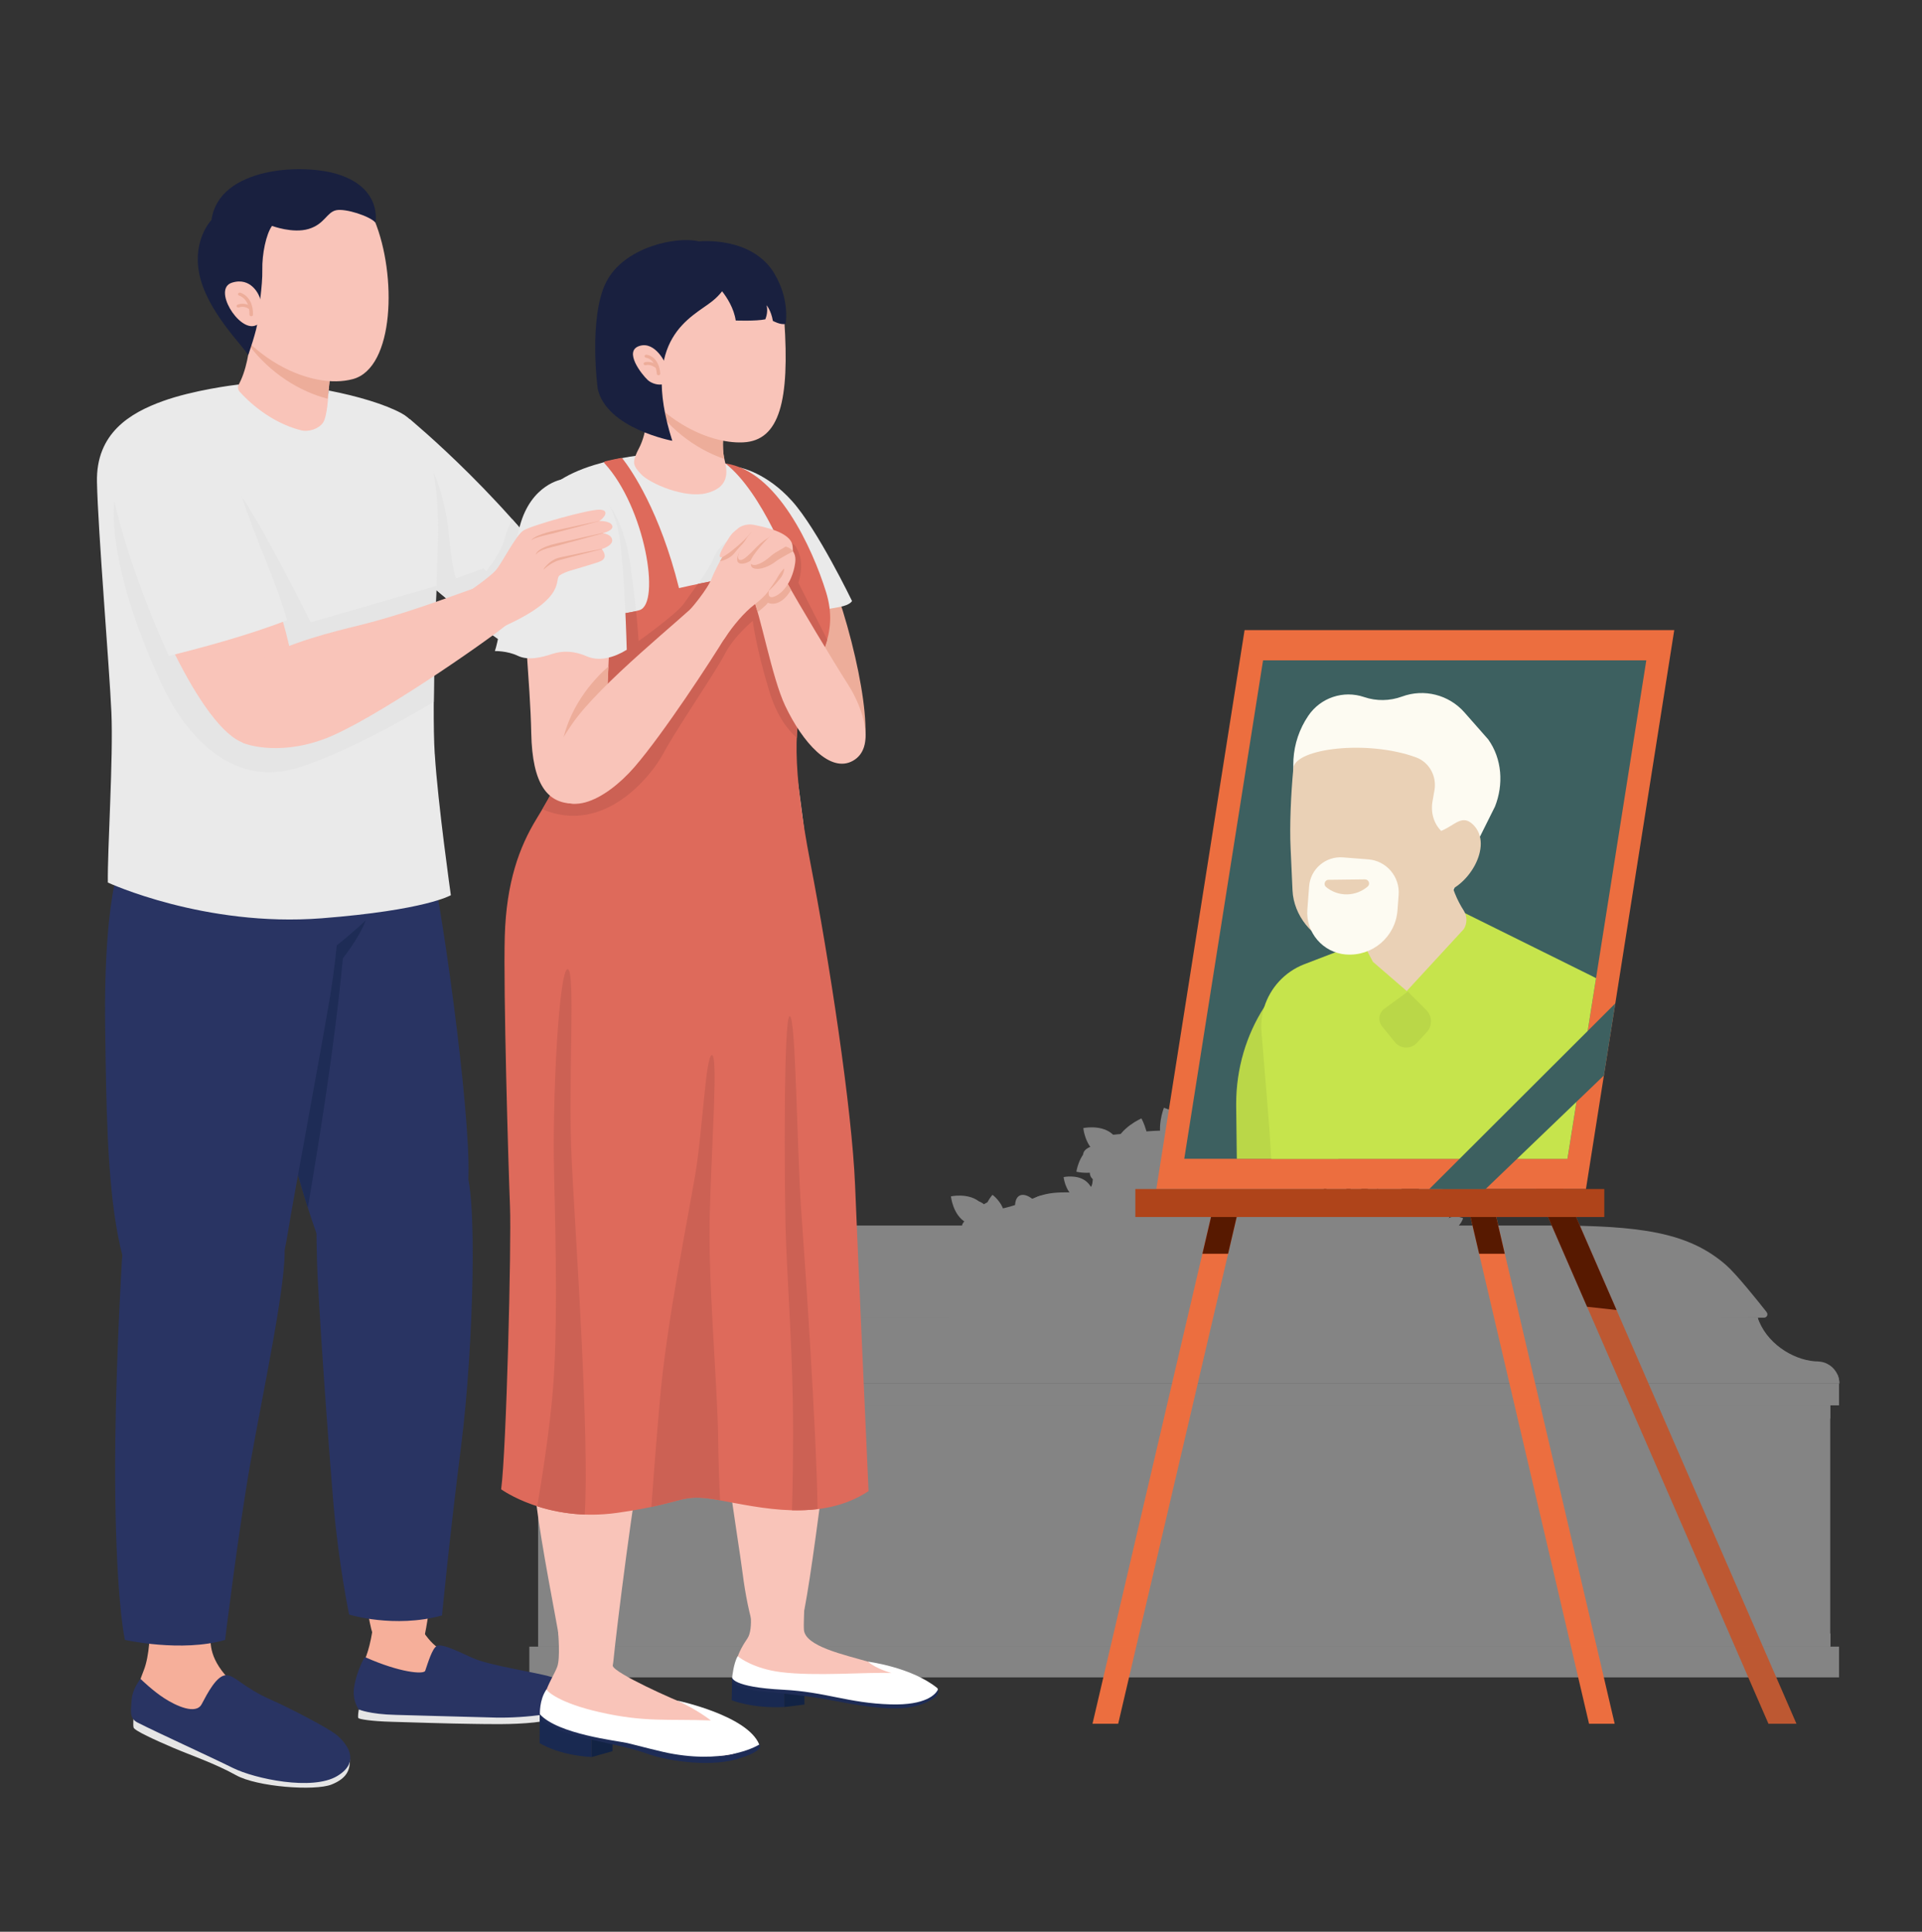 <?xml version="1.0" encoding="UTF-8"?>
<svg id="Calque_1" data-name="Calque 1" xmlns="http://www.w3.org/2000/svg" xmlns:xlink="http://www.w3.org/1999/xlink" version="1.1" viewBox="0 0 392.07 394.06">
  <rect x="0" y="0" width="392.07" height="394.06" fill="#333333" stroke="none"/>
  <defs>
    <style>
      .cls-1 {
        fill: #ead1b6;
      }

      .cls-1, .cls-2, .cls-3, .cls-4, .cls-5, .cls-6, .cls-7, .cls-8, .cls-9, .cls-10, .cls-11, .cls-12, .cls-13, .cls-14, .cls-15, .cls-16, .cls-17, .cls-18, .cls-19, .cls-20, .cls-21, .cls-22, .cls-23, .cls-24, .cls-25, .cls-26 {
        stroke-width: 0px;
      }

      .cls-27 {
        clip-path: url(#clippath);
      }

      .cls-2 {
        fill: none;
      }

      .cls-3 {
        fill: #ec6e3f;
      }

      .cls-4 {
        fill: #000;
        fill-opacity: .06;
      }

      .cls-5 {
        fill: #eaeaea;
      }

      .cls-6 {
        fill: #1e2c56;
      }

      .cls-7 {
        fill: #c6e44c;
      }

      .cls-8 {
        fill: #cc6154;
      }

      .cls-9 {
        fill: #571900;
      }

      .cls-10, .cls-20, .cls-24 {
        fill: #848484;
      }

      .cls-11 {
        fill: #f9c4b9;
      }

      .cls-12 {
        fill: #3d6060;
      }

      .cls-13 {
        fill: #af441a;
      }

      .cls-14 {
        fill: #de6a5b;
      }

      .cls-15 {
        fill: #192951;
      }

      .cls-16 {
        fill: #edad9a;
      }

      .cls-17 {
        fill: #122344;
      }

      .cls-18 {
        fill: #fdfbf2;
      }

      .cls-19 {
        fill: #19203f;
      }

      .cls-20 {
        fill-opacity: .5;
      }

      .cls-21 {
        fill: #fff;
      }

      .cls-22 {
        fill: #f6af9a;
      }

      .cls-23 {
        fill: #293463;
      }

      .cls-24 {
        fill-opacity: .2;
      }

      .cls-25 {
        fill: #e5e5e5;
      }

      .cls-26 {
        fill: #bd5832;
      }
    </style>
    <clipPath id="clippath">
      <rect class="cls-2" x="-168.83" y="71.1" width="628" height="300"/>
    </clipPath>
  </defs>
  <g class="cls-27">
    <g>
      <g>
        <path class="cls-10" d="M292.98,251.38c-2.03.92-4.51-.16-4.51-.16,0,0,.8-2.58,2.83-3.5,2.03-.92,4.51.16,4.51.16,0,0-.8,2.58-2.83,3.5Z"/>
        <path class="cls-10" d="M373.35,286.68H109.77v49.22h263.58v-49.22Z"/>
        <path class="cls-10" d="M375.15,282.21H107.98v4.47h267.17v-4.47Z"/>
        <path class="cls-10" d="M375.2,282.21H108.03l1.24-1.79.52-.75c.84-1.21,2.22-1.94,3.69-1.94h257.25c1.84,0,3.42,1.1,4.11,2.69.24.55.37,1.16.37,1.79Z"/>
        <path class="cls-10" d="M373.35,286.68H109.77v2.69h263.58v-2.69Z"/>
        <path class="cls-10" d="M373.41,333.21H109.83v2.68h263.58v-2.68Z"/>
        <path class="cls-10" d="M375.15,335.9H107.98v6.27h267.17v-6.27Z"/>
        <path class="cls-10" d="M356.3,296.45H126.79v34.9h229.51v-34.9Z"/>
        <path class="cls-24" d="M356.3,296.45H126.79v34.9h229.51v-34.9Z"/>
        <path class="cls-10" d="M361.25,292.95h-1.79v37.58h1.79v-37.58Z"/>
        <path class="cls-10" d="M365.74,292.95h-1.79v37.58h1.79v-37.58Z"/>
        <path class="cls-10" d="M370.22,292.95h-1.79v37.58h1.79v-37.58Z"/>
        <path class="cls-10" d="M114.7,292.95h-1.79v37.58h1.79v-37.58Z"/>
        <path class="cls-10" d="M119.19,292.95h-1.79v37.58h1.79v-37.58Z"/>
        <path class="cls-10" d="M123.67,292.95h-1.79v37.58h1.79v-37.58Z"/>
        <path class="cls-10" d="M356.32,296.53v1.79h-227.72v33.11h-1.79v-34.89h229.51Z"/>
        <path class="cls-20" d="M356.32,296.53v1.79h-227.72v33.11h-1.79v-34.89h229.51Z"/>
        <path class="cls-10" d="M167.6,320.69h-26.63l-1.16-.89,1.16-8.05,25.47-.9,1.16.9v8.94Z"/>
        <path class="cls-10" d="M166.44,310.84h-26.63v8.95h26.63v-8.95Z"/>
        <path class="cls-10" d="M255.46,320.69h-26.63l-1.16-.89,1.16-8.05,25.47-.9,1.16.9v8.94Z"/>
        <path class="cls-10" d="M254.3,310.84h-26.63v8.95h26.63v-8.95Z"/>
        <path class="cls-10" d="M343.33,320.69h-26.64l-1.16-.89,1.16-8.05,25.48-.9,1.16.9v8.94Z"/>
        <path class="cls-10" d="M342.16,310.84h-26.63v8.95h26.63v-8.95Z"/>
        <path class="cls-10" d="M351.39,322.48h-217.86v4.47h217.86v-4.47Z"/>
        <path class="cls-10" d="M133.08,321.58c-.74,0-1.35.7-1.35,1.56v3.13c0,.86.61,1.56,1.35,1.56s1.34-.7,1.34-1.56v-3.13c0-.86-.61-1.56-1.34-1.56Z"/>
        <path class="cls-10" d="M351.84,321.58c-.74,0-1.35.7-1.35,1.56v3.13c0,.86.61,1.56,1.35,1.56s1.34-.7,1.34-1.56v-3.13c0-.86-.61-1.56-1.34-1.56Z"/>
        <path class="cls-10" d="M147.44,316.21h-.92c-.74,0-1.34.6-1.34,1.33v8.97c0,.74.6,1.33,1.34,1.33h.92c.74,0,1.34-.6,1.34-1.33v-8.97c0-.74-.6-1.33-1.34-1.33Z"/>
        <path class="cls-10" d="M159.99,316.21h-.92c-.74,0-1.34.6-1.34,1.33v8.97c0,.74.6,1.33,1.34,1.33h.92c.74,0,1.34-.6,1.34-1.33v-8.97c0-.74-.6-1.33-1.34-1.33Z"/>
        <path class="cls-10" d="M235.3,316.21h-.92c-.74,0-1.34.6-1.34,1.33v8.97c0,.74.6,1.33,1.34,1.33h.92c.74,0,1.34-.6,1.34-1.33v-8.97c0-.74-.6-1.33-1.34-1.33Z"/>
        <path class="cls-10" d="M247.85,316.21h-.92c-.74,0-1.34.6-1.34,1.33v8.97c0,.74.6,1.33,1.34,1.33h.92c.74,0,1.34-.6,1.34-1.33v-8.97c0-.74-.6-1.33-1.34-1.33Z"/>
        <path class="cls-10" d="M323.16,316.21h-.92c-.74,0-1.34.6-1.34,1.33v8.97c0,.74.6,1.33,1.34,1.33h.92c.74,0,1.34-.6,1.34-1.33v-8.97c0-.74-.6-1.33-1.34-1.33Z"/>
        <path class="cls-10" d="M335.71,316.21h-.92c-.74,0-1.34.6-1.34,1.33v8.97c0,.74.6,1.33,1.34,1.33h.92c.74,0,1.34-.6,1.34-1.33v-8.97c0-.74-.6-1.33-1.34-1.33Z"/>
        <path class="cls-10" d="M371.12,277.74H112.91v-.04c4.22-.42,8.37-3.91,10.36-8.01.14-.29.28-.6.4-.9,0,0,233.21-.58,234.88,0,.1.31.21.6.35.9,2.1,4.87,7.54,8.05,12.21,8.05h0Z"/>
        <path class="cls-10" d="M360.4,267.69c-1.85-2.36-6.24-7.84-8.32-9.65-7.66-6.67-17.42-8.05-35.9-8.05h-150.12c-22.15.9-26.24.68-34.07,7.16-2.34,1.94-7.46,7.63-9.8,10.27-.47.53-.09,1.37.61,1.37h237.06c.56,0,.88-.65.53-1.09Z"/>
        <path class="cls-10" d="M358.9,270.22H123.28c.14-.47.28-.95.4-1.43h234.89c.1.49.21.97.35,1.43h0Z"/>
        <path class="cls-10" d="M375.2,282.21H108.03l1.24-1.79h265.56c.24.55.37,1.16.37,1.79Z"/>
        <path class="cls-10" d="M242.02,250h-.9v32.22h.9v-32.22Z"/>
        <path class="cls-10" d="M291.49,246.01c-2.03.92-4.51-.16-4.51-.16,0,0,.8-2.58,2.83-3.5,2.03-.92,4.51.16,4.51.16,0,0-.8,2.58-2.83,3.5Z"/>
        <path class="cls-10" d="M283.12,246.01c-2.03.92-4.51-.16-4.51-.16,0,0,.8-2.58,2.83-3.5,2.03-.92,4.51.16,4.51.16,0,0-.8,2.58-2.83,3.5Z"/>
        <path class="cls-10" d="M270.64,242.81c-.45-2.18,1.15-4.36,1.15-4.36,0,0,2.34,1.35,2.81,3.53.45,2.18-1.15,4.36-1.15,4.36,0,0-2.34-1.35-2.81-3.53Z"/>
        <path class="cls-10" d="M219.04,244.11c-1.8-1.31-2.07-4-2.07-4,0,0,2.65-.56,4.44.75,1.8,1.31,2.07,4,2.07,4,0,0-2.65.56-4.44-.75Z"/>
        <path class="cls-10" d="M196.58,249.07c-2.26-1.65-2.6-5.03-2.6-5.03,0,0,3.33-.71,5.59.94,2.26,1.65,2.6,5.03,2.6,5.03,0,0-3.33.71-5.59-.94Z"/>
        <path class="cls-10" d="M223.58,235.15c-2.26-1.64-2.6-5.03-2.6-5.03,0,0,3.33-.71,5.59.94,2.26,1.64,2.6,5.03,2.6,5.03,0,0-3.33.71-5.59-.94Z"/>
        <path class="cls-10" d="M247.81,236.7c-2.65.9-5.62-.76-5.62-.76,0,0,1.34-3.13,3.98-4.03,2.65-.9,5.62.76,5.62.76,0,0-1.34,3.13-3.98,4.03Z"/>
        <path class="cls-10" d="M259.26,240.77c-2.65.9-5.62-.76-5.62-.76,0,0,1.34-3.13,3.98-4.03,2.65-.9,5.62.76,5.62.76,0,0-1.34,3.13-3.98,4.03Z"/>
        <path class="cls-10" d="M254.12,239.42c-2.15-1.8-2.24-5.19-2.24-5.19,0,0,3.37-.48,5.51,1.32,2.15,1.8,2.24,5.19,2.24,5.19,0,0-3.37.48-5.51-1.32Z"/>
        <path class="cls-10" d="M267.01,241.06c-2.74.55-5.48-1.48-5.48-1.48,0,0,1.72-2.93,4.47-3.48,2.74-.55,5.48,1.48,5.48,1.48,0,0-1.72,2.93-4.47,3.48Z"/>
        <path class="cls-10" d="M237.35,233.7c-1.67-3.43.08-7.72.08-7.72,0,0,4.46,1.27,6.14,4.69,1.67,3.42-.08,7.72-.08,7.72,0,0-4.46-1.27-6.14-4.69Z"/>
        <path class="cls-10" d="M227.33,233.56c1.24-3.61,5.51-5.41,5.51-5.41,0,0,2.27,4.05,1.03,7.65-1.24,3.61-5.51,5.41-5.51,5.41,0,0-2.27-4.05-1.03-7.65Z"/>
        <path class="cls-10" d="M225.19,238.29c-2.32,1.56-5.62.73-5.62.73,0,0,.47-3.37,2.8-4.93,2.32-1.56,5.62-.73,5.62-.73,0,0-.47,3.37-2.8,4.93Z"/>
        <path class="cls-10" d="M200.83,247.91c-.2-2.2,1.63-4.18,1.63-4.18,0,0,2.16,1.6,2.37,3.81.2,2.2-1.63,4.18-1.63,4.18,0,0-2.16-1.6-2.37-3.81Z"/>
        <path class="cls-10" d="M296.73,250.64c-1.24.57-2.75-.1-2.75-.1,0,0,.49-1.57,1.73-2.14,1.24-.57,2.75.1,2.75.1,0,0-.49,1.57-1.73,2.14Z"/>
        <path class="cls-10" d="M295.51,248.32c-.65,1.19-2.25,1.57-2.25,1.57,0,0-.56-1.56.09-2.75s2.25-1.57,2.25-1.57c0,0,.56,1.56-.09,2.75Z"/>
        <path class="cls-10" d="M204.46,253.97c-.9,0-7.17-2.68-8.07-3.58-.9-.9,2.69-3.58,5.38-3.58s5.38-.9,9.86-2.69c4.48-1.79,8.97,0,10.76-1.79,1.79-1.79-1.79-10.74,2.69-10.74s16.14-2.68,19.72.9c3.59,3.58,10.76,6.27,13.45,6.27s8.97-2.68,9.86.9c.9,3.58,8.07,7.16,9.86,6.27,1.79-.89,12.55-2.68,13.45-.9.9,1.79,5.38,3.58,1.79,4.47-3.59.9-11.66,0-14.34,2.68-2.69,2.69-9.86,5.37-10.76,4.47-.9-.9-1.79-3.58-1.79-.9s-8.07,6.27-12.55,3.58c-4.48-2.68-9.86-1.79-10.76-.9-.9.89-1,5.87-4.58,1.4-3.59-4.47-3.48-6.76-7.97-4.97-4.48,1.79-8.97,5.37-11.65,3.58-2.69-1.79-3.59-4.47-7.17-4.47h-7.18Z"/>
        <path class="cls-10" d="M250.05,257c2.07-1.89,5.45-1.56,5.45-1.56,0,0,.04,3.4-2.02,5.29-2.07,1.89-5.45,1.56-5.45,1.56,0,0-.04-3.4,2.02-5.29Z"/>
        <path class="cls-10" d="M270.21,253.27c3.54,1.56,5,6.05,5,6.05,0,0-4.29,1.93-7.84.36-3.55-1.56-5-6.05-5-6.05,0,0,4.29-1.93,7.84-.36Z"/>
        <path class="cls-10" d="M274.83,251.66c2.99-.44,5.82,1.89,5.82,1.89,0,0-2.02,3.07-5.01,3.51-2.99.44-5.82-1.89-5.82-1.89,0,0,2.02-3.07,5.01-3.51Z"/>
        <path class="cls-10" d="M288.59,248.06c2.4.84,3.59,3.71,3.59,3.71,0,0-2.72,1.48-5.12.64-2.4-.84-3.59-3.71-3.59-3.71,0,0,2.72-1.48,5.12-.64Z"/>
        <path class="cls-10" d="M212.28,252.8c2.31-1.58,5.61-.78,5.61-.78,0,0-.44,3.37-2.74,4.95-2.31,1.58-5.61.78-5.61.78,0,0,.44-3.37,2.74-4.95Z"/>
        <path class="cls-10" d="M207.34,250.91c.55-2.74,3.48-4.47,3.48-4.47,0,0,2.04,2.72,1.5,5.46-.55,2.74-3.48,4.47-3.48,4.47,0,0-2.04-2.72-1.5-5.46Z"/>
        <path class="cls-10" d="M200.04,250.4c2.59-1.06,5.66.43,5.66.43,0,0-1.14,3.2-3.73,4.26s-5.66-.43-5.66-.43c0,0,1.14-3.2,3.73-4.26Z"/>
        <path class="cls-10" d="M236.98,261.52c-.2-2.79,2.18-5.23,2.18-5.23,0,0,2.69,2.09,2.88,4.87.2,2.79-2.18,5.23-2.18,5.23,0,0-2.69-2.09-2.88-4.87Z"/>
        <path class="cls-10" d="M240.24,261.38c-1.91-2.05-1.59-5.43-1.59-5.43,0,0,3.4-.05,5.31,2,1.91,2.05,1.59,5.43,1.59,5.43,0,0-3.4.05-5.31-2Z"/>
        <path class="cls-10" d="M233.91,255.21c2.07-1.89,5.45-1.56,5.45-1.56,0,0,.04,3.4-2.02,5.29-2.07,1.89-5.45,1.56-5.45,1.56,0,0-.04-3.4,2.02-5.29Z"/>
        <path class="cls-10" d="M223.71,256.6c.44-2.92,3.46-4.89,3.46-4.89,0,0,2.32,2.77,1.88,5.68-.44,2.92-3.46,4.89-3.46,4.89,0,0-2.32-2.76-1.88-5.68Z"/>
        <path class="cls-10" d="M226.66,254.21c-1.53-2.52-.45-5.97-.45-5.97,0,0,3.54.66,5.08,3.18,1.53,2.52.45,5.97.45,5.97,0,0-3.54-.66-5.08-3.18Z"/>
        <path class="cls-10" d="M234.09,255.16c.03-.72.71-1.34,1.77-1.74-.12-1.13.14-2.02.78-2.37.64-.34,1.52-.06,2.4.66.92-.66,1.83-.89,2.44-.51.62.38.81,1.29.63,2.41,1.03.46,1.68,1.13,1.66,1.86-.03.72-.71,1.34-1.77,1.74.12,1.13-.14,2.02-.78,2.37-.64.34-1.52.06-2.4-.66-.92.66-1.83.89-2.44.51-.61-.38-.81-1.29-.63-2.41-1.03-.46-1.68-1.13-1.66-1.86Z"/>
        <path class="cls-10" d="M243.81,249.57c.04-1.46,1.43-2.71,3.57-3.52-.23-2.28.28-4.07,1.58-4.76,1.28-.69,3.07-.12,4.85,1.33,1.86-1.33,3.68-1.79,4.92-1.02,1.24.76,1.64,2.6,1.26,4.85,2.08.94,3.39,2.29,3.34,3.74-.04,1.46-1.43,2.71-3.57,3.52.23,2.28-.28,4.07-1.58,4.77-1.28.68-3.07.12-4.85-1.33-1.86,1.33-3.68,1.79-4.92,1.02-1.24-.76-1.64-2.6-1.27-4.85-2.08-.94-3.39-2.29-3.34-3.74Z"/>
        <path class="cls-10" d="M273.18,246.52c.03-.75.73-1.39,1.83-1.8-.12-1.16.14-2.08.8-2.44.66-.36,1.57-.06,2.48.68.95-.68,1.88-.92,2.51-.52.63.39.84,1.33.65,2.48,1.07.48,1.73,1.16,1.71,1.91-.03.75-.73,1.39-1.83,1.8.12,1.16-.14,2.08-.8,2.44-.66.36-1.57.06-2.48-.68-.95.68-1.88.92-2.51.52-.63-.39-.84-1.33-.65-2.48-1.07-.48-1.73-1.16-1.71-1.91Z"/>
        <path class="cls-10" d="M258.31,238.76c.03-.79.78-1.47,1.93-1.9-.12-1.23.15-2.2.85-2.57.7-.37,1.66-.06,2.62.72,1.01-.72,1.99-.97,2.65-.55.67.42.88,1.4.69,2.62,1.13.51,1.84,1.24,1.81,2.02-.03.79-.78,1.47-1.93,1.9.12,1.23-.15,2.2-.85,2.57-.69.37-1.66.06-2.62-.72-1.01.72-1.99.97-2.65.55-.67-.42-.88-1.4-.69-2.62-1.13-.51-1.84-1.24-1.81-2.02Z"/>
        <path class="cls-10" d="M205.08,248.55c.03-.82.8-1.53,2.01-1.97-.12-1.28.16-2.29.88-2.68.72-.38,1.73-.07,2.72.75,1.04-.75,2.07-1,2.76-.58.7.44.92,1.46.71,2.73,1.18.52,1.91,1.28,1.88,2.1-.03.82-.8,1.53-2.01,1.97.12,1.28-.16,2.29-.88,2.68-.72.38-1.73.06-2.72-.75-1.04.75-2.07,1-2.76.58-.69-.44-.92-1.46-.71-2.73-1.18-.52-1.91-1.28-1.88-2.1Z"/>
        <path class="cls-10" d="M196.9,248.31c.02-.56.55-1.04,1.36-1.34-.09-.87.11-1.56.61-1.82.49-.27,1.18-.04,1.85.51.71-.51,1.41-.68,1.88-.39.47.29.62,1,.48,1.86.8.36,1.3.87,1.28,1.43-.02.56-.55,1.04-1.36,1.34.09.87-.11,1.56-.61,1.82-.49.27-1.18.04-1.85-.51-.71.51-1.41.68-1.88.39-.47-.29-.62-1-.48-1.86-.8-.36-1.3-.87-1.28-1.43Z"/>
        <path class="cls-10" d="M287.43,247.03c.02-.56.55-1.04,1.36-1.34-.09-.87.11-1.56.6-1.82.49-.27,1.18-.04,1.85.51.71-.51,1.41-.68,1.88-.39.47.29.62,1,.48,1.86.8.36,1.3.87,1.28,1.43-.02.56-.55,1.04-1.36,1.34.09.87-.11,1.56-.61,1.82-.49.27-1.18.04-1.85-.51-.71.51-1.41.68-1.88.39-.47-.29-.62-1-.48-1.86-.8-.36-1.3-.87-1.28-1.43h0Z"/>
        <path class="cls-10" d="M220.96,235.38c.13-.8,1-1.39,2.24-1.67.05-1.27.47-2.22,1.24-2.51.77-.28,1.7.17,2.57,1.1,1.13-.6,2.16-.7,2.8-.19.62.52.7,1.56.33,2.77,1.08.68,1.69,1.52,1.56,2.32-.13.8-1,1.39-2.24,1.67-.05,1.27-.47,2.22-1.24,2.51-.77.28-1.7-.17-2.57-1.1-1.13.6-2.16.7-2.8.19-.62-.52-.7-1.56-.33-2.77-1.08-.68-1.69-1.52-1.56-2.32Z"/>
        <path class="cls-10" d="M237.67,241c.33-.65,1.21-.92,2.35-.84.37-1.08.98-1.78,1.7-1.82.72-.04,1.41.59,1.91,1.61,1.11-.21,2.03-.04,2.43.57.4.6.2,1.51-.45,2.45.75.86,1.05,1.73.72,2.38-.33.65-1.21.92-2.35.84-.37,1.08-.98,1.78-1.7,1.82-.72.04-1.41-.59-1.91-1.61-1.11.21-2.03.04-2.43-.57-.4-.6-.2-1.51.45-2.45-.75-.86-1.05-1.73-.72-2.38Z"/>
        <path class="cls-10" d="M266.71,250.62c.6-.27,1.38.04,2.13.75.87-.54,1.7-.68,2.24-.3.53.38.65,1.21.42,2.21.91.49,1.44,1.13,1.38,1.78-.06.65-.72,1.17-1.71,1.47.04,1.02-.25,1.81-.85,2.08-.6.27-1.38-.04-2.13-.75-.87.54-1.7.68-2.24.3-.53-.38-.65-1.21-.42-2.21-.91-.49-1.45-1.13-1.38-1.78.06-.65.72-1.17,1.71-1.47-.04-1.02.25-1.81.85-2.08Z"/>
        <path class="cls-10" d="M220.33,248.97c.04-1.01,1-1.88,2.49-2.44-.16-1.58.2-2.84,1.1-3.31.89-.48,2.14-.08,3.37.92,1.29-.92,2.56-1.24,3.42-.71.86.53,1.14,1.8.88,3.37,1.45.66,2.36,1.59,2.32,2.61-.04,1.01-1,1.88-2.49,2.44.16,1.58-.2,2.84-1.1,3.31-.89.48-2.14.08-3.37-.92-1.29.92-2.56,1.24-3.42.71-.86-.53-1.14-1.8-.88-3.37-1.45-.66-2.36-1.59-2.32-2.6Z"/>
        <path class="cls-10" d="M236.6,232.47c.03-.98.96-1.82,2.4-2.36-.15-1.53.2-2.74,1.06-3.2.86-.46,2.07-.08,3.26.9,1.25-.9,2.48-1.2,3.3-.68.84.52,1.1,1.74.85,3.26,1.41.63,2.28,1.54,2.25,2.52-.03.98-.96,1.82-2.4,2.36.15,1.53-.2,2.74-1.06,3.2-.86.46-2.07.08-3.26-.9-1.25.9-2.48,1.2-3.3.68-.84-.52-1.1-1.75-.86-3.26-1.41-.63-2.28-1.54-2.25-2.52Z"/>
        <path class="cls-10" d="M272.68,252.64c0,.94.77,1.7,1.7,1.7s1.7-.76,1.7-1.7-.77-1.7-1.7-1.7-1.7.76-1.7,1.7Z"/>
        <path class="cls-10" d="M217.09,252.74c0,.94.77,1.7,1.7,1.7s1.7-.76,1.7-1.7-.77-1.7-1.7-1.7-1.7.76-1.7,1.7Z"/>
        <path class="cls-10" d="M232.33,239.22c0,.94.77,1.7,1.7,1.7s1.7-.76,1.7-1.7-.77-1.7-1.7-1.7-1.7.76-1.7,1.7Z"/>
        <path class="cls-10" d="M235.7,247.7c0,.7.57,1.28,1.28,1.28s1.28-.57,1.28-1.28-.57-1.28-1.28-1.28-1.28.57-1.28,1.28Z"/>
        <path class="cls-10" d="M253.65,238.84c0,.7.57,1.28,1.28,1.28s1.28-.57,1.28-1.28-.57-1.28-1.28-1.28-1.28.57-1.28,1.28Z"/>
        <path class="cls-10" d="M231.44,231.68c0,.7.57,1.28,1.28,1.28s1.28-.57,1.28-1.28-.57-1.28-1.28-1.28-1.28.57-1.28,1.28Z"/>
        <path class="cls-10" d="M266.4,246.8c0,.7.57,1.28,1.28,1.28s1.28-.57,1.28-1.28-.57-1.28-1.28-1.28-1.28.57-1.28,1.28Z"/>
        <path class="cls-10" d="M284.1,248.67c0,.7.57,1.28,1.28,1.28s1.28-.57,1.28-1.28-.57-1.28-1.28-1.28-1.28.57-1.28,1.28Z"/>
        <path class="cls-10" d="M216.19,245.48c0,.94.77,1.7,1.7,1.7s1.7-.76,1.7-1.7-.77-1.7-1.7-1.7-1.7.76-1.7,1.7Z"/>
        <path class="cls-10" d="M261.02,256.22c0,.94.77,1.7,1.7,1.7s1.7-.76,1.7-1.7-.77-1.7-1.7-1.7-1.7.76-1.7,1.7Z"/>
      </g>
      <g>
        <path class="cls-26" d="M366.45,351.63h-5.7l-37-85.06-11.88-27.33-43.6-100.26h5.72l42.79,98.42,12.98,29.83,36.7,84.4Z"/>
        <path class="cls-3" d="M252.56,247.04l-24.46,104.59h-5.24l24.45-104.59h5.24Z"/>
        <path class="cls-3" d="M329.39,351.63h-5.24l-24.46-104.59h5.25l24.44,104.59Z"/>
        <path class="cls-9" d="M329.75,267.23l-6-.66-11.88-27.33,4.91-1.84,12.98,29.83Z"/>
        <path class="cls-3" d="M341.53,128.54l-12.02,76.13-2.33,14.71-3.66,23.17h-87.64l18-114.01h87.64Z"/>
        <path class="cls-9" d="M252.56,247.04l-2.04,8.72h-5.24l2.04-8.72h5.24Z"/>
        <path class="cls-9" d="M306.97,255.76h-5.24l-2.04-8.72h5.25l2.02,8.72Z"/>
        <path class="cls-12" d="M335.83,134.71l-10.25,64.81-.69,4.42-4.94,31.24-.2,1.2h-78.17l16.07-101.67h78.17Z"/>
        <path class="cls-13" d="M327.26,242.55h-95.66v5.71h95.66v-5.71Z"/>
        <path class="cls-7" d="M273.04,236.38h-20.74l-.13-10.78v-.45c0-7.11,2.04-13.99,5.73-19.72,1.59-2.47,3.48-4.72,5.64-6.69,2.4-2.2,6.12-.6,6.44,2.79l2.7,28.41c.21,2.16.32,4.31.34,6.45h.02Z"/>
        <path class="cls-4" d="M273.04,236.38h-20.74l-.13-10.78v-.45c0-7.11,2.04-13.99,5.73-19.72,1.59-2.47,3.48-4.72,5.64-6.69,2.4-2.2,6.12-.6,6.44,2.79l2.7,28.41c.21,2.16.32,4.31.34,6.45h.02Z"/>
        <path class="cls-7" d="M325.58,199.53l-.7,4.42-4.94,31.24-.2,1.21h-60.42c-.36-6.54-.97-13.69-1.98-25.8-.15-1.78.04-3.52.55-5.15,1.22-3.92,4.16-7.2,8.16-8.75l6.33-2.43,2.48-.94,3.06-1.18,5.84-2.25,1.23-.48,6.83-2.62,2.51-.97,2.03-.78,2.49,1.23,26.06,12.91c.23.11.43.23.65.35h.03Z"/>
        <path class="cls-7" d="M289.03,212.73l2.01-2.17c1.18-1.27,1.15-3.26-.08-4.49l-3.77-3.79-4.77,3.48c-1.17.85-1.38,2.51-.47,3.64l2.61,3.2c1.14,1.39,3.23,1.45,4.46.14Z"/>
        <path class="cls-4" d="M289.03,212.73l2.01-2.17c1.18-1.27,1.15-3.26-.08-4.49l-3.77-3.79-4.77,3.48c-1.17.85-1.38,2.51-.47,3.64l2.61,3.2c1.14,1.39,3.23,1.45,4.46.14Z"/>
        <path class="cls-18" d="M304.95,164.56c1.8-4.52,1.47-9.76-1.37-13.73-.02-.03-.03-.04-.06-.07l-4.8-5.45c-3.17-3.59-8.22-4.88-12.72-3.22-2.49.91-5.22.96-7.74.1-4.23-1.44-8.9.13-11.39,3.83-3.63,5.36-4.05,12.26-1.11,18.03l10.31,20.17c2.1,1.42,6.32,4.63,9.57,5.35,3.6.79,5.01-.54,8.09-2.51l11.21-22.49h.02Z"/>
        <path class="cls-1" d="M290.35,165.92c-2.75-2.47-6.65-3.73-10.38-2.98l-1.13.23c-7.02,1.42-10.8,7.92-8.51,14.59l9.74,18.45,6.89,5.95,11.63-12.62c.73-1.15.73-2.62,0-3.79-.68-1.06-1.29-2.22-1.8-3.49-1.08-2.67-1.13-5.63-.33-8.4l-6.11-7.92Z"/>
        <path class="cls-1" d="M292.62,161.19c.49-2.83-1.04-5.67-3.72-6.68-9.99-3.67-24.67-1.83-25.06,2.16-.51,5.35-.79,11.72-.57,16.38l.39,8.58c.23,5.06,4.01,9.87,9.03,11.2,9.45,2.52,18.38-1.83,21.38-10.35l.36-1.03,1.11-10.71-.95-.72s-.03-.01-.04-.03c-1.95-1.5-2.76-4.06-2.34-6.47l.41-2.35h0Z"/>
        <path class="cls-18" d="M274.57,194.7c5.39.42,10.08-3.59,10.5-8.97l.24-3.18c.28-3.71-2.49-6.96-6.21-7.25l-5.16-.4c-3.53-.27-6.62,2.37-6.89,5.89l-.36,4.72c-.36,4.72,3.16,8.82,7.88,9.2Z"/>
        <path class="cls-1" d="M271.04,179.46c-.78,0-1.14.99-.54,1.48,1.17.97,2.69,1.54,4.32,1.5,1.6-.04,3.05-.63,4.17-1.59.6-.51.21-1.48-.57-1.47l-7.4.09h.02Z"/>
        <path class="cls-1" d="M293.8,182.2c5.51-.75,11.03-9.72,6.72-13.96-2.25-2.22-3.71.09-6.47,1.23l-.69,1.54.45,11.19h-.02Z"/>
        <path class="cls-12" d="M329.51,204.68l-2.33,14.71-24.14,23.17h-11.48l37.94-37.87Z"/>
      </g>
    </g>
  </g>
  <g>
    <g>
      <g>
        <path class="cls-23" d="M56.73,136.67s-21.81-3.02-24.87,19.72c-.54,4.7-1.91,10.86-5.33,17.13-3.42,6.27-2.16,21.01,10.97,28.7,13.12,7.68,32.54,6.74,40.09-8.62,7.55-15.37,6.79-29.05,4.49-38.89-1.98-8.47-11.15-19.29-25.35-18.03Z"/>
        <g>
          <g>
            <g>
              <path class="cls-11" d="M75.06,160.99c4.3.08,8.01,2.67,9.08,6.3,1.85,6.27,5.84,21.32,8,40.87,2.88,26.03,5.39,53.79-10.61,55.2-3.24.31-12.94-2.67-19.05-19.76-6.11-17.09-11.15-40.15-13.84-52.85-2.7-12.7,3.24-24.62,13.84-27.76,4.86-1.44,9.15-2.08,12.58-2.02Z"/>
              <g>
                <path class="cls-23" d="M64.44,158.95c-10.16,1.85-20.11,8.67-15.67,31.55,4.45,22.88,13.13,54.81,16.3,62.37,3.18,7.57,11.78,13.41,18.77,12.3,6.99-1.11,11.3-11.56,11.72-25.22.42-13.66-5.64-57.54-8.47-67.91-4.02-14.76-12.49-14.95-22.65-13.1Z"/>
                <path class="cls-6" d="M51.59,203.81c3.58,15.81,8.12,32.77,11.2,42.53,2.08-12.05,5.57-33.57,7.15-50.85,0,0,3.39-4.24,4.66-7.75,0,0-9.73,9.57-23.01,16.07Z"/>
              </g>
            </g>
            <g>
              <g>
                <path class="cls-22" d="M80.37,328.66s-3.72-.1-4.43,4.18c-.72,4.29-1.56,5.96-2.76,8.36s-.96,7.42,4.55,7.95c5.51.52,14.81.21,20.08.73,5.27.52,17.98.69,18.28-3.81.24-3.66-11.28-4.34-15.59-5.8-4.01-1.36-9.42-2.73-11.63-4.5-3-2.4-4.19-7.21-8.51-7.11Z"/>
                <g>
                  <path class="cls-25" d="M73.19,348.71s-.28,1.6-.07,1.78c.21.18,2.33.62,6.77.74,4.45.12,11.36.37,16.8.43s20.47.62,20.47-4.43l-43.97,1.48Z"/>
                  <path class="cls-23" d="M74.61,338.12s-.19-.17-.44.32c-.29.55-1.52,2.98-1.94,5.75s.96,4.52.96,4.52c0,0,2.12.98,7.55,1.11,4.66.11,14.75.43,20.4.55,5.65.12,15.38-.8,16.02-3.14.64-2.34-2.19-4.31-4.8-5.17-2.61-.86-12.56-2.28-16.02-3.88-3.46-1.6-6.35-2.95-7.27-2.4-.92.55-1.76,3.38-2.33,5.04-.28.8-5.21.36-12.13-2.72Z"/>
                </g>
              </g>
              <g>
                <path class="cls-22" d="M65.9,247.38s.18,8.31,1.44,26.97c1.26,18.66,6.65,49.4,8.09,56.61s4.31,8,6.65,8c4.35,0,4.49-4.39,6.11-15.21,1.62-10.82,7.55-55.67,5.93-80.76,0-14.43-26.96-17.88-28.22,4.39Z"/>
                <path class="cls-23" d="M64.65,256.75c.2,8.12,2.33,37.83,3.39,50.19,1.06,12.36,3.18,22.42,3.18,22.42,0,0,9.21,2.86,18.95.18,0,0,1.38-14.67,3.92-34.78,2.54-20.11,3.39-52.96.64-56.47,0,0-5.93-13.84-20.54-7.2-10.5,4.78-9.74,17.16-9.53,25.65Z"/>
              </g>
            </g>
          </g>
          <g>
            <g>
              <path class="cls-22" d="M30.57,332.59s0,5.07-1.27,8.21c-1.27,3.14-3.07,8.86,1.06,11.07,4.13,2.21,11.96,5.35,16.73,7.84s18.95,4.89,22.34,1.2c3.39-3.69-1.27-7.1-3.6-8.21-2.33-1.11-15.14-5.9-19.27-10.33-4.13-4.43-3.7-7.66-3.49-9.87.21-2.21-1.48-5.72-6.67-5.72-6.03,0-5.82,5.81-5.82,5.81Z"/>
              <g>
                <path class="cls-25" d="M27.25,350.25s-.14,1.54,0,2.15c.14.62,4.45,2.58,8.05,4.12,3.6,1.54,8.54,3.2,12.84,5.6s16.09,3.26,19.48,1.91c3.39-1.35,3.76-3.24,3.76-5.09l-44.12-8.69Z"/>
                <path class="cls-23" d="M28.68,342.49s-.03,0-.04,0c-.18.23-1.68,2.22-1.78,4.22-.11,2.12-.62,3.75,1.23,4.69,4.27,2.16,14.96,7.03,19.41,9.24,4.45,2.21,16.2,4.71,21.28,1.66,5.08-3.04,1.69-6.83,0-8.3-1.69-1.48-10.49-5.96-13.13-7.1-6.25-2.72-7.62-5.17-9.53-5.17s-3.81,3.69-4.98,5.9c-1.16,2.21-5.19.37-7.62-1.2-2.31-1.49-4.61-3.72-4.85-3.95Z"/>
              </g>
            </g>
            <g>
              <path class="cls-11" d="M41.81,165.36s-17.97-2.31-18.86,24.04,2.51,68.01,8.98,76.64c6.47,8.62,18.34,8.47,23.19-9.88,4.85-18.35,8.63-44.22,9.89-55.98,1.26-11.76-4.49-35.6-23.19-34.81Z"/>
              <path class="cls-23" d="M25.59,173.25s-4.55,6.37-4.13,36.63c.42,30.26.62,61.94,17.92,61.94s18.28-14.51,19.97-24.11c1.69-9.6,6.56-35.8,8.05-44.84,1.48-9.04,2.23-20.11,2.33-26.02.21-13.1-35.04-20.67-44.14-3.6Z"/>
            </g>
            <g>
              <path class="cls-22" d="M31.2,251.61s-3.24,5.65-5.03,21.95c-1.8,16.31-.72,32.62,1.8,46.26,2.52,13.64,1.8,21.49,7.37,22.58,7.19,1.41,7.98-10.89,10.43-25.4,2.7-16,9.86-55.01,9.5-63.63-.36-8.62-18.49-11.01-24.06-1.76Z"/>
              <path class="cls-23" d="M38.82,240.33s-13.13,1.72-13.97,17.04c-.54,9.83-1.69,31.68-1.27,51.42.42,19.74,1.91,25.74,1.91,25.74,0,0,11.54,2.58,20.43,0,0,0,2.65-21.87,5.19-36.26,2.54-14.39,7.44-37.02,6.92-44.1-.56-7.57-6.49-15.99-19.2-13.84Z"/>
            </g>
          </g>
        </g>
      </g>
      <g>
        <g>
          <path class="cls-5" d="M83.55,85.46s21.35,17.55,34.74,38.36c1.93,3.48-1.12,10.85-8.57,10.68-4.93-.12-20.61-14.05-27.7-20.09-7.09-6.03,1.53-28.96,1.53-28.96Z"/>
          <path class="cls-25" d="M118.29,123.82c-4.13-6.42-9.01-12.53-13.8-17.91-.52,1.05-1.1,2.41-1.48,3.84-.82,3.11-3.84,6.81-3.84,6.81l-.55-.6-5.62,2.03s-.69-1.2-1.51-9.56c-.82-8.37-3.98-14.22-3.98-14.22,0,0-4.74,4.8-8.28,11.55,0,3.66.72,6.88,2.8,8.65,7.09,6.03,22.76,19.97,27.7,20.09,7.45.18,10.49-7.2,8.57-10.68Z"/>
        </g>
        <g>
          <g>
            <g>
              <path class="cls-11" d="M57.24,79.2s-18.34-1.05-29.84,5.85c-11.51,6.9-5.75,25.82-1.8,36.8,3.95,10.98,4.19,20.7,5.51,30.53,1.32,9.83,4.91,19.24,25.53,19.66,20.61.42,24.33-11.08,25.65-17.77,1.32-6.69,2.4-27.08,4.55-37.32,2.16-10.25,4.55-28.86-7.19-33.04-11.74-4.18-16.18-4.18-22.41-4.7Z"/>
              <g>
                <path class="cls-11" d="M52.62,65.73c-.93.92-1.45,2.1-1.55,3.32-.17,2.06-.75,6.71-2.57,9.73-2.4,3.97,4.65,9.65,10.07,9.41,5.87-.26,7.79-2.09,8.27-6.59.48-4.5.57-5.38.72-8.99.24-5.75-4.21-8.46-8.03-8.78-3.4-.28-5.54.53-6.9,1.89Z"/>
                <path class="cls-16" d="M59.52,63.83c-3.4-.28-5.54.53-6.9,1.89-.93.92-1.45,2.1-1.55,3.32-.03.41-.09.93-.16,1.52,4.18,5.52,10.23,9.35,15.95,10.78.45-4.27.54-5.19.69-8.73.24-5.75-4.21-8.46-8.03-8.78Z"/>
              </g>
            </g>
            <g>
              <path class="cls-5" d="M88.68,153.79c-.64-10.15.42-35.15.64-42.72s-.11-22.79-7.41-26.76c-3.4-1.85-9.03-3.52-14.87-4.65-.03.22-.06.63-.06.63,0,0-.17,4.57-1.09,5.93-.87,1.27-2.93,1.96-4.55,1.54-6.37-1.65-10.86-6.08-12.43-7.83-.39-.43-.47-1-.2-1.5h0c-1.12.12-9.3,1.16-15.49,3.39-6.67,2.4-13.66,6.55-13.44,16.52.21,9.96,2.52,37.6,2.94,46.91.42,9.32-.82,28.06-.72,34.78,0,0,19.73,9.15,43.61,7.29,21.28-1.66,26.36-4.71,26.36-4.71,0,0-2.65-18.68-3.28-28.82Z"/>
              <path class="cls-25" d="M63.36,126.93s-11.75-23.94-16.83-29.34c-5.08-5.4-21.93-7.54-23.2,4.64,0,0-2.13,11.6,9.46,36.93,3.97,8.86,13.58,22.37,28.66,17.25,9.72-3.3,20.55-9.35,27.03-13.24.04-7.63.32-16.74.55-23.65l-25.68,7.42Z"/>
            </g>
          </g>
          <g>
            <g>
              <path class="cls-11" d="M57.24,36.34s14.62-2.4,19.18,8.68c4.55,11.08,4.07,30.01-4.43,32.31-8.51,2.3-21.81-4.29-27.2-15.68-5.39-11.4-.12-23.84,12.46-25.3Z"/>
              <path class="cls-19" d="M50.62,72.47s1.83-5.17,1.97-7.14c.14-1.97.99-7.01.92-10.27-.07-3.26.78-7.32,1.98-8.98,0,0,4.23,1.6,7.48.62,3.25-.98,3.67-3.38,5.58-3.81,1.91-.43,6.98,1.23,8.04,2.52,0,0,1.41-6.86-7.41-9.78-7.27-2.41-24.52-1.6-26.04,9.23,0,0-3.81,3.94-2.54,10.76,1.47,7.88,9.32,15.25,10.03,16.85Z"/>
            </g>
            <g>
              <path class="cls-11" d="M52.81,60.28s-1.56-3.87-5.51-2.61c-3.95,1.25,1.32,9.83,4.67,8.78,3.36-1.05.84-6.17.84-6.17Z"/>
              <g>
                <path class="cls-16" d="M51.25,64.51c-.2,0-.36-.15-.36-.32.06-3.28-2.06-3.87-2.08-3.88-.19-.05-.3-.22-.24-.39.06-.17.26-.26.45-.21.11.03,2.66.74,2.59,4.49,0,.17-.16.31-.36.31Z"/>
                <path class="cls-16" d="M51.01,63.1c-.08,0-.17-.02-.23-.07-.99-.74-1.96-.34-2-.32-.18.07-.39.01-.48-.14-.09-.15-.02-.34.16-.42.06-.03,1.43-.6,2.79.41.15.11.17.31.04.44-.07.07-.17.11-.27.11Z"/>
              </g>
            </g>
          </g>
        </g>
      </g>
    </g>
    <g>
      <g>
        <g>
          <g>
            <g>
              <path class="cls-11" d="M145.97,166.75s16.99-6.61,21.11,20.09c3.13,20.35,9.39,67.36,3,76.58-1.6,2.26-12.38,4.35-18.77-5.92-6.39-10.27-13.58-27.15-16.97-37.07-3.39-9.92-14.32-51.76,11.64-53.68Z"/>
              <path class="cls-16" d="M160.38,181.1c-.09-6.99-3.74-11.75-8.19-14.97-3.51-.43-6.22.62-6.22.62-25.96,1.91-15.04,43.76-11.64,53.68,2.34,6.83,6.48,16.97,10.92,25.98,2.75-10.78,3.22-22.87,3.16-30.77-.04-4.95,1.34-9.82,3.92-14.22,4.24-7.23,8.09-17.97,8.06-20.31Z"/>
            </g>
            <path class="cls-11" d="M162.34,246.37c5.81.42,10.21,4.75,10.1,9.83-.16,7.58-1.38,22.16-4.56,46.21-4.39,33.24-5.06,35.19-9.39,36.03-3.59.7-5.99-9.57-6.99-17.41-1-7.83-5.19-31.5-4.59-42.99s3.59-30.96,12.58-31.66c1.01-.08,1.96-.08,2.84-.01Z"/>
            <g>
              <path class="cls-15" d="M149.35,342.4l-.1,4.43s4.23,1.74,10.74,1.38v-2.85l-10.64-2.97Z"/>
              <polygon class="cls-17" points="160 348.22 164.1 347.71 164.1 345.37 160 345.37 160 348.22"/>
              <path class="cls-6" d="M150.6,341.77s-1.1-.14-1.25.41c-.16.55-.29,2.28,6.81,2.93,5.14.47,9.42.96,13.62,1.77,10.68,2.06,16.71,2.47,20.95-.65.78-.61,1.19-2.03-.53-2.17-1.72-.14-39.6-2.3-39.6-2.3Z"/>
              <path class="cls-11" d="M152.87,326.83s.94,5.4-.39,7.37c-1.33,1.98-5.09,7.71,1.1,9.28,6.18,1.57,10.33.61,16.67,2.25s19.8,1.84,20.19-.62c.39-2.46-7.98-4.56-13.07-6.06-5.09-1.5-13.16-3.18-13.38-6.62-.25-3.96,1.83-11.02-7.15-10.59-3.44.17-4.2,1.85-3.96,4.99Z"/>
              <path class="cls-21" d="M149.35,342.18s.29-2.89,1.12-4.31c.01-.02.05-.02.06,0,.4.38,3.4,2.54,8.71,3.22,7,.9,17.69-.02,22.62.19,0,0-3.15-.84-4.79-2.32,0,0,8.82,1.11,14.09,5.36.15.12.19.31.1.47-.45.82-2.36,3.1-9.56,2.89-8.74-.26-13.17-2.54-21.97-2.99-10.45-.54-10.39-2.5-10.39-2.5Z"/>
            </g>
          </g>
          <g>
            <path class="cls-11" d="M157.63,145.23c3.24,2.88,4.28,6,4.63,10.02.35,4.01,1.99,13.93,2.1,17.93.15,5.48-2.17,9.05-9.06,18.71-6.89,9.66-12.88,19.32-32.35,15.66-19.47-3.65-19.26-19.89-17.78-25.45,2.03-7.62,4.79-12.14,11.68-19.58,1.26-1.19,1.64-4.42,1.65-7.11.02-4.49,1.49-8.77,5.51-11.57,3.4-2.37,8.51-4.3,16.15-4.3,8.65,0,14.09,2.67,17.47,5.68Z"/>
            <path class="cls-16" d="M114.04,179.36c-4.2,1.92-7.19,6.77-9.06,12.14,1.25,6.47,5.71,13.75,17.96,16.05,13.1,2.46,20.09-1.11,25.37-6.64-1.43-8.27-7.46-15.24-7.46-15.24-2.82-2.61-16.76-10.92-26.82-6.3Z"/>
          </g>
          <g>
            <path class="cls-11" d="M109.89,182.8c4.65-7.75,16.05-10.07,24.25-5.04,4.48,2.75,9.09,7.6,9.97,16.04,1.8,17.23.4,30.98-2,44.91-2.4,13.92-3,19.67-5.39,26.63-2.4,6.96-8.39,9.05-12.58,8.35-4.19-.7-10.38-5.74-12.18-16.01-1.8-10.27-4.59-31.5-5.39-41.95-.54-7.07-2.64-23,3.32-32.93Z"/>
            <path class="cls-11" d="M137.53,262.55s-3.79,19.49-5.99,30.29c-2.2,10.79-5.79,39.51-6.39,45.78-.6,6.27-4.59,4.87-6.19,4.35-1.6-.52-3.79-2.61-4.79-8.35-1-5.74-3.59-18.62-4.79-28.02-1.2-9.4-1.14-35.75,4.19-46.3,5.99-11.84,24.36-8.53,23.96,2.26Z"/>
            <path class="cls-15" d="M110.1,349.84l-.03,5.72s3.6,2.45,10.64,2.86v-3.64l-10.61-4.94Z"/>
            <polygon class="cls-17" points="120.71 358.42 124.94 357.22 124.94 355.14 120.71 354.78 120.71 358.42"/>
            <path class="cls-6" d="M112.11,349.1c-.53-.08-1.08-.02-1.54.22-.18.1-.34.22-.43.36-.28.49.56,2.4,6.42,4.12s10.59,2.21,15.46,3.94c4.87,1.72,13.76,2.78,19.07.86,2.28-.65,5.98-2.4,2.59-3.32-3.13-.85-37.07-5.46-41.57-6.18Z"/>
            <path class="cls-11" d="M113.85,332.93s.49,5.32-.19,7.1c-1.06,2.8-5.29,8.18-.78,11.01,4.52,2.83,12.42,2.89,17.36,4.67s18.56,4,21.24,1.05c2.68-2.95-6.92-7.38-10.59-8.73-3.67-1.35-15.46-6.7-15.88-8.18-.42-1.48.02-5.9,0-7.5-.07-4.8-11.25-6.67-11.18.59Z"/>
            <path class="cls-21" d="M110.14,349.69s-.16-2.92,1.33-5.06c0-.01.03,0,.03,0,.1.39,2.58,2.76,10.81,4.63,9.21,2.09,13.64,1.37,22.69,1.69,0,0-2.7-2.17-6.93-4.07,0,0,14.41,3.02,16.81,8.99,0,0-5.96,3.88-17.4,1.94-2.38-.37-7.52-1.78-9.53-2.25-2.01-.46-14.1-1.78-17.82-5.87Z"/>
          </g>
        </g>
        <g>
          <g>
            <path class="cls-16" d="M147.51,95.95c1.58-.81,3.56-.7,5.06.22,3.3,2.01,10.62,7.33,15.16,17.2,6,13.04,11.01,36.6,7.83,40.1-3.18,3.51-9.46-.43-11.79-5.9-2.33-5.47-8.26-24.54-10.44-29.52-1.94-4.43-12.48-18.67-5.82-22.09Z"/>
            <path class="cls-5" d="M151,95.4s5.36.98,10.59,6.83c5.22,5.84,12.21,20.36,12.21,20.36,0,0-.28.8-2.54,1.23s-7.06,1.05-9.32,3.08-6.14,2.58-7.41,2.03c0,0-6.85-18.82-9.03-23.8-2.19-4.98-1.69-10.83,5.5-9.72Z"/>
          </g>
          <g>
            <g>
              <path class="cls-5" d="M128.52,93.16c7.19-1.18,14.64-.48,21.36,2.04,2.67,1,5.04,2.39,6.54,3.94,4.19,4.35,5.87,10.07,9.16,16.25,3.29,6.18,3.29,10.62,2.6,14.79-.7,4.18-3,6.61-3.79,8.7-.8,2.09-1.72,8.08-2.12,10.97-.72,5.13-1.05,8.21-1.8,10.01-1.3,3.13-3.59,10.18-17.07,10.18-17.87,0-21.55-9.3-23.25-13.13-2.42-5.45-3.11-17.42-5.31-23.77-2.2-6.35-6.86-17.41-7.16-22.37-.3-4.96,1-12.09,13.58-15.93,2.57-.78,5.03-1.32,7.27-1.69Z"/>
              <path class="cls-25" d="M168.18,130.19c.03-.2.07-.41.1-.61l-5.42-10.67c1.2-3.81.28-6.03-.56-7.44-.85-1.41-9.03-3.51-10.87-2.89-1.83.62-4.73,2.52-5.86,5.29-1.13,2.77-4.52,6.95-6,9.16-1.48,2.21-9.32,7.75-9.32,7.75,0,0-.28-5.9-1.62-15.25-1.34-9.35-4.38-12.36-4.38-12.36l-13.19,19.74c1.35,3.71,2.8,7.44,3.77,10.25,2.2,6.35,2.89,18.32,5.31,23.77.78,1.77,1.99,4.69,4.81,7.34,5.28-2.91,9.01-8,10.38-10.59,2.47-4.67,10.73-16.73,12.56-20.3,1.83-3.57,5.65-6.7,5.65-6.7,0,0,.64,5.35,3.39,14.39,1.46,4.8,3.6,7.6,5.28,9.18.02-.12.03-.25.05-.37.41-2.88,1.32-8.88,2.12-10.97.8-2.09,3.1-4.53,3.79-8.7Z"/>
            </g>
            <g>
              <path class="cls-14" d="M161.34,116.21c-8.23.36-22.83,3.76-22.83,3.76-3.9-15.64-9.62-23.98-11.54-26.45-.07-.08-.18-.12-.3-.1-.83.16-1.96.38-3.22.68-.2.05-.28.26-.15.39,8.29,9.01,11.53,28.58,7.18,29.96-3.8,1.21-16.32,2.03-20.22,2.26,2.23,9.16,4.62,18.8,4.78,23.83.21,6.83-2.12,10.79-5.61,16.52-3.49,5.72-6.14,12.92-6.46,23.9-.32,10.98.74,47.15,1.06,54.99.32,7.84-.74,50.1-1.8,57.85,0,0,9.32,6.83,23.71,4.8,14.4-2.03,12.49-4.06,20.75-2.58,8.26,1.48,20.75,4.61,30.49-1.85,0,0-2.12-46.69-2.75-62.37-.64-15.69-5.29-45.95-9.1-65.69-3.81-19.74-3.39-28.97-1.06-35.06,2.33-6.09,6.99-11.44,4.23-20.3-2.75-8.86-9.97-24.82-20.52-26.2,7.62,5.94,13.36,21.67,13.36,21.67Z"/>
              <g>
                <g>
                  <path class="cls-8" d="M115.79,197.7c-1.69,0-3.18,25.28-2.75,42.26.42,16.98.64,31.74-.21,43-.66,8.73-2.46,19.78-3.24,24.31,2.63.85,5.9,1.55,9.69,1.69,1-15.21-1.82-56-2.64-71.76-.85-16.24.85-39.49-.85-39.49Z"/>
                  <path class="cls-8" d="M146.49,293.28c-.21-12.73-2.12-31.74-1.69-46.32.42-14.58,1.69-31.74.42-31.74s-1.91,15.68-3.39,24.36c-1.48,8.67-5.93,31-7.2,45.76-.92,10.63-1.5,18.49-1.76,22.05,7.12-1.51,7.23-2.57,13.82-1.39.07.01.13.02.2.04-.16-3.16-.32-7.43-.41-12.77Z"/>
                  <path class="cls-8" d="M166.78,307.84c-.27-16.94-2.56-50.13-3.36-61.25-.85-11.81-1.06-39.49-2.33-39.3-1.27.18-1.06,33.58-.85,42.63.21,9.04,1.27,23.07,1.48,35.61.17,9.88-.06,19.08-.16,22.54,1.73.04,3.48-.02,5.22-.23Z"/>
                </g>
                <path class="cls-8" d="M164.27,141.04c1.34-3.49,3.44-6.75,4.47-10.56l-5.88-11.59c1.2-3.81.28-6.03-.56-7.44-.34-.58-1.91-1.26-3.76-1.84,1.77,3.74,2.81,6.59,2.81,6.59-5.57.24-14.07,1.88-18.98,2.92-1.06,1.49-2.12,2.9-2.79,3.9-1.48,2.21-9.32,7.75-9.32,7.75,0,0-.11-2.23-.5-6.12-4.47,1.1-15.81,1.84-19.49,2.06,2.23,9.16,4.62,18.8,4.78,23.83.19,6.01-1.6,9.81-4.41,14.54,12.61,5.38,22.29-6.86,24.7-11.43,2.47-4.67,10.73-16.73,12.56-20.3,1.83-3.57,5.65-6.7,5.65-6.7,0,0,.64,5.35,3.39,14.39,1.55,5.11,3.88,7.96,5.6,9.47.16-4.01.79-7,1.74-9.47Z"/>
              </g>
            </g>
          </g>
          <g>
            <g>
              <path class="cls-11" d="M147.71,87.63s-.6,3.48.1,6.18c.7,2.7.8,5.66-3.69,6.79-4.49,1.13-11.58-2-13.32-3.84-1.69-1.79-1.8-2.39-.86-4.51.52-1.18,2.6-3.83,2.1-13.05-.2-2.87,3.69-5.22,7.69-3.57,2.78,1.15,9.09,2.78,7.99,12.01Z"/>
              <path class="cls-16" d="M139.72,75.62c-3.99-1.65-7.89.7-7.69,3.57.02.41.04.81.05,1.19.08.15.15.3.23.44,3.33,6.18,9.48,10.78,15.45,12.8-.63-2.67-.06-6-.06-6,1.1-9.22-5.2-10.86-7.99-12.01Z"/>
            </g>
            <g>
              <g>
                <path class="cls-11" d="M142.02,50.64s16.87-1.57,17.97,14.71c1.1,16.27-.9,24.54-8.39,24.89-7.49.35-17.77-5.22-22.47-13.92-4.69-8.7-3.2-24.19,12.88-25.67Z"/>
                <path class="cls-19" d="M158.02,55.88c-4.64-7.82-15.46-6.64-15.46-6.64-4.45-1.11-15.35,1.11-18.95,8.4-3.6,7.29-1.69,21.64-1.69,21.64,1.78,8.13,15.22,10.64,15.22,10.64-6.72-21.11,4.04-25.17,8.17-28.49.84-.67,1.48-1.35,1.99-2.01.99,1.26,2.42,3.47,2.78,5.96,0,0,4.11.16,6.03-.24,0,0,.64-1.35.27-2.87,0,0,.91,1.04,1.28,3.19,0,0,1.58.87,2.52.61.05-.01.08-.05.09-.09.1-.61.69-5.1-2.26-10.08Z"/>
              </g>
              <g>
                <path class="cls-11" d="M135.83,74.31s-2.1-4.79-5.39-3.74c-3.29,1.04.44,5.79,1.7,6.96,1.5,1.39,5.89,1.83,3.69-3.22Z"/>
                <g>
                  <path class="cls-16" d="M134.33,76.54c-.19,0-.35-.13-.35-.3,0-.03-.12-2.9-2.22-3.28-.19-.03-.31-.2-.27-.36.04-.17.22-.27.42-.24,2.64.48,2.77,3.72,2.78,3.86,0,.17-.15.31-.34.32,0,0,0,0-.01,0Z"/>
                  <path class="cls-16" d="M133.96,75.09c-.08,0-.17-.03-.23-.08-.01,0-1.03-.78-1.99-.52-.19.05-.38-.04-.44-.2-.06-.16.04-.33.23-.39,1.34-.37,2.62.6,2.67.64.15.11.16.31.03.43-.07.07-.17.1-.26.1Z"/>
                </g>
              </g>
            </g>
          </g>
        </g>
      </g>
      <g>
        <g>
          <path class="cls-11" d="M115.89,98.51s-9.1.28-9.21,14.21c-.11,13.93,1.48,26.2,1.69,36.81.21,10.61,3.39,14.3,8.47,14.39s6.46-8.4,6.77-16.88,1.38-27.13,1.38-33.58-3.07-15.68-9.1-14.95Z"/>
          <path class="cls-16" d="M124.12,135.96c-1.97,1.68-7.73,7.22-9.39,15.51-1.31,6.54,4.55,1.6,8.81-2.65.03-.59.06-1.19.08-1.78.11-2.84.3-6.81.5-11.08Z"/>
          <path class="cls-5" d="M114.73,97.77s-6.35.92-8.68,9.5c-2.33,8.58-3.83,21.85-5.1,25.54,0,0,2.55-.06,4.66.96,2.12,1.01,4.77.38,6.99-.36,2.22-.74,4.59-.63,7.13.48,2.54,1.11,5.58.23,8.12-1.34,0,0-.42-16.98-1.59-23.53-1.16-6.55-5.08-12.55-11.54-11.26Z"/>
        </g>
        <g>
          <g>
            <path class="cls-11" d="M153.19,115.33s-1.98,1.11.14,5.9c1.87,4.23,4.11,16.99,6.85,22.76,3.53,7.44,9.17,13.84,13.83,11.19,4.66-2.64,2.12-10.64-.99-15.5s-10.44-17.1-12.35-20.61c-1.91-3.51-5.08-5.29-7.48-3.75Z"/>
            <path class="cls-16" d="M160.67,119.09c-1.91-3.51-5.08-5.29-7.48-3.75,0,0-1.98,1.11.14,5.9.39.88.8,2.14,1.22,3.62.64-.49,1.64-1.3,2.1-1.9,0,0,2.38,1.26,4.72-2.62-.28-.49-.52-.92-.7-1.26Z"/>
          </g>
          <g>
            <path class="cls-11" d="M111.45,158.85s-.53-2.68,5.19-11.07c5.72-8.4,22.97-21.96,26.36-25.56,3.39-3.6,5.4-3.6,7.3-2.68,1.91.92,1.06,4.8-2.12,10.06-3.18,5.26-12.91,20.11-18.74,26.85s-14.93,11.72-18,2.4Z"/>
            <g>
              <path class="cls-11" d="M150.65,107.71s1.27-1.05,3.25-.62c1.6.35,7.34,1.35,7.76,4.18.42,2.83-.92,4-1.76,4.18-.85.18-9.53-2.64-10.09-4.74-.56-2.09.85-3.01.85-3.01Z"/>
              <g>
                <path class="cls-11" d="M140.91,124.19s3.39-3.88,4.3-6.27c.92-2.4,3.88-7.38,4.59-8.55.71-1.17,2.47-1.23,3.74-.68,1.27.55,3.18-.43,4.02.92s2.47.06,2.75,1.91c0,0,2.26.43,1.91,3.2-.35,2.77-1.8,5.91-4.13,6.92-1.76.77-1.23-1.2-1.23-1.2,0,0-.85,1.29-2.96,2.89-2.12,1.6-4.45,4.43-5.93,6.7-1.48,2.28-5.15,3.08-8.19.92-3.03-2.15.35-5.6,1.13-6.77Z"/>
                <path class="cls-16" d="M156.83,120.42c.27-.37.53-.73.78-1.1.13-.18.25-.37.38-.56.13-.18.25-.37.37-.56.12-.19.23-.38.33-.58.11-.19.22-.38.35-.56.26-.36.52-.71.86-1.06.01-.01.03-.01.05,0,0,0,.01.01.01.02,0,.23-.04.45-.11.67-.06.22-.15.43-.25.63-.1.2-.22.4-.37.58-.14.18-.3.36-.44.54-.15.18-.29.36-.44.53-.15.17-.31.34-.47.51-.32.33-.65.67-.99.98-.01.01-.03.01-.05,0-.01,0-.01-.02,0-.03h0Z"/>
                <path class="cls-16" d="M158.13,114.61c1.06-.8,3.27-1.93,3.65-2.12-.58-.81-1.46-.97-1.46-.97-.28-1.85-1.91-.55-2.75-1.91-.85-1.35-2.75-.37-4.02-.92-1.27-.55-3.03-.49-3.74.68-.44.73-1.78,2.98-2.94,5.14.63-.15,2.1-.59,2.96-1.69,1.11-1.43,3.18-3.46,3.18-3.46,0,0-2.04,2.19-2.57,4.29-.53,2.1,2.22,1.38,3.26.23,0,0-1.19,1.61.05,2.05s3.23-.44,4.39-1.31Z"/>
              </g>
              <g>
                <path class="cls-11" d="M154.99,107.77s-1.23-.18-2.58,1.85c-1.02,1.55-2.4,4.06-1.62,4.55.78.49,2.59-1.65,3.74-2.77,1.76-1.71,2.7-1.78,2.91-2.34.21-.55-.76-1.35-2.45-1.29Z"/>
                <path class="cls-11" d="M158.99,108.97c-.7-.25-1.48.01-1.99.5-1.37,1.3-4.47,4.8-3.86,5.49.78.88,2.8-.36,4.05-1.49,1.25-1.13,3.38-1.9,3.48-2.4.07-.33-.55-1.69-1.68-2.09Z"/>
                <path class="cls-11" d="M152.11,107.36s-1.92.1-3.27,2.15c-1.34,2.06-2.46,3.95-1.84,4.18.61.23,4.44-3.02,5.41-4.18s2.08-1.84-.3-2.15Z"/>
              </g>
            </g>
          </g>
        </g>
      </g>
    </g>
    <g>
      <g>
        <path class="cls-11" d="M28.87,86.8s-9.53,1.29-3.18,21.59,18.42,45.21,26.46,43.36c8.05-1.85,9.53-8.3,6.77-20.3-2.75-11.99-7.41-20.11-11.01-31.55s-11.22-15.5-19.05-13.1Z"/>
        <path class="cls-5" d="M58.56,126.5c-.89-3.09-2.11-6.63-3.86-10.91-4.98-12.18-5.4-14.76-6.99-19.19-1.59-4.43-8.47-14.02-18.63-10.7,0,0-8.05,2.12-6.35,13.19,1.53,9.97,7.26,25.17,11.7,34.91,5.49-1.35,16-4.1,24.13-7.29Z"/>
      </g>
      <g>
        <path class="cls-11" d="M95.77,120.57s4.02-2.77,5.29-4.15,4.13-7.2,5.72-8.21c1.59-1.01,13.34-4.34,15.56-4.24,2.22.09.74,1.85-.11,2.31,0,0,2.22-.09,2.65.92.42,1.01-1.91,1.57-1.91,1.57,0,0,1.8.18,1.91,1.38.11,1.2-2.12,1.85-2.12,1.85,0,0,.85,1.01.53,1.75s-.95.83-3.6,1.66c-2.65.83-4.23,1.11-5.5,1.94-1.27.83,1.69,4.43-11.01,10.24-2.86,1.38-9.1,2.68-11.43-.37s4.02-6.64,4.02-6.64Z"/>
        <path class="cls-16" d="M122.25,106.29c-1.16.32-2.32.63-3.48.94l-3.49.92c-.58.15-1.16.31-1.74.47-.58.16-1.17.3-1.75.43-.29.06-.58.14-.87.21-.29.07-.57.15-.86.23-.28.08-.56.17-.84.28-.27.1-.54.22-.76.4-.01,0-.03,0-.04,0,0,0,0-.02,0-.03.17-.24.43-.4.69-.55.26-.15.53-.28.81-.39.56-.23,1.13-.42,1.72-.59.59-.16,1.17-.3,1.76-.42.59-.13,1.18-.25,1.77-.38l3.53-.78c1.18-.25,2.35-.51,3.53-.76.01,0,.03,0,.03.02,0,.01,0,.02-.02.03Z"/>
        <path class="cls-16" d="M122.99,108.78c-1.17.33-2.34.65-3.51.97l-3.52.95c-.59.16-1.17.32-1.76.49-.29.08-.59.16-.88.23-.3.08-.58.13-.87.21-.29.07-.58.15-.86.24-.28.09-.56.18-.83.29-.27.11-.54.23-.78.38-.24.15-.46.32-.61.55,0,.01-.02.02-.04.01-.01,0-.02-.02-.01-.03.07-.27.28-.51.5-.7.23-.19.49-.36.76-.5.54-.29,1.12-.5,1.71-.69.15-.04.3-.09.45-.13.07-.02.15-.04.23-.05l.22-.06c.29-.07.59-.14.89-.21.59-.13,1.19-.26,1.78-.4l3.56-.82c1.19-.27,2.37-.54,3.56-.8.01,0,.03,0,.03.02,0,.01,0,.02-.02.03Z"/>
        <path class="cls-16" d="M122.77,112.01l-3.13.81-3.13.8c-.52.14-1.04.27-1.56.42l-.78.2c-.12.04-.24.07-.36.11l-.18.06-.09.03-.09.04c-.93.39-1.76,1-2.54,1.67-.01,0-.03,0-.04,0,0,0,0-.02,0-.03.27-.42.62-.8,1-1.15.39-.35.83-.66,1.33-.9l.09-.05.1-.04.2-.08c.13-.05.27-.09.41-.13.26-.07.53-.13.79-.18l1.59-.33,3.17-.67c1.06-.21,2.12-.43,3.18-.63.01,0,.03,0,.03.02,0,.01,0,.02-.02.03Z"/>
      </g>
      <path class="cls-11" d="M49.62,151.57s6.56,2.77,16.3-.74c9.74-3.51,33.45-20.11,37.26-23.25,3.81-3.14.66-10.07-5.69-7.85-6.35,2.21-14.71,5.49-24.45,7.89s-37.61,9.01-23.42,23.95Z"/>
    </g>
  </g>
</svg>
